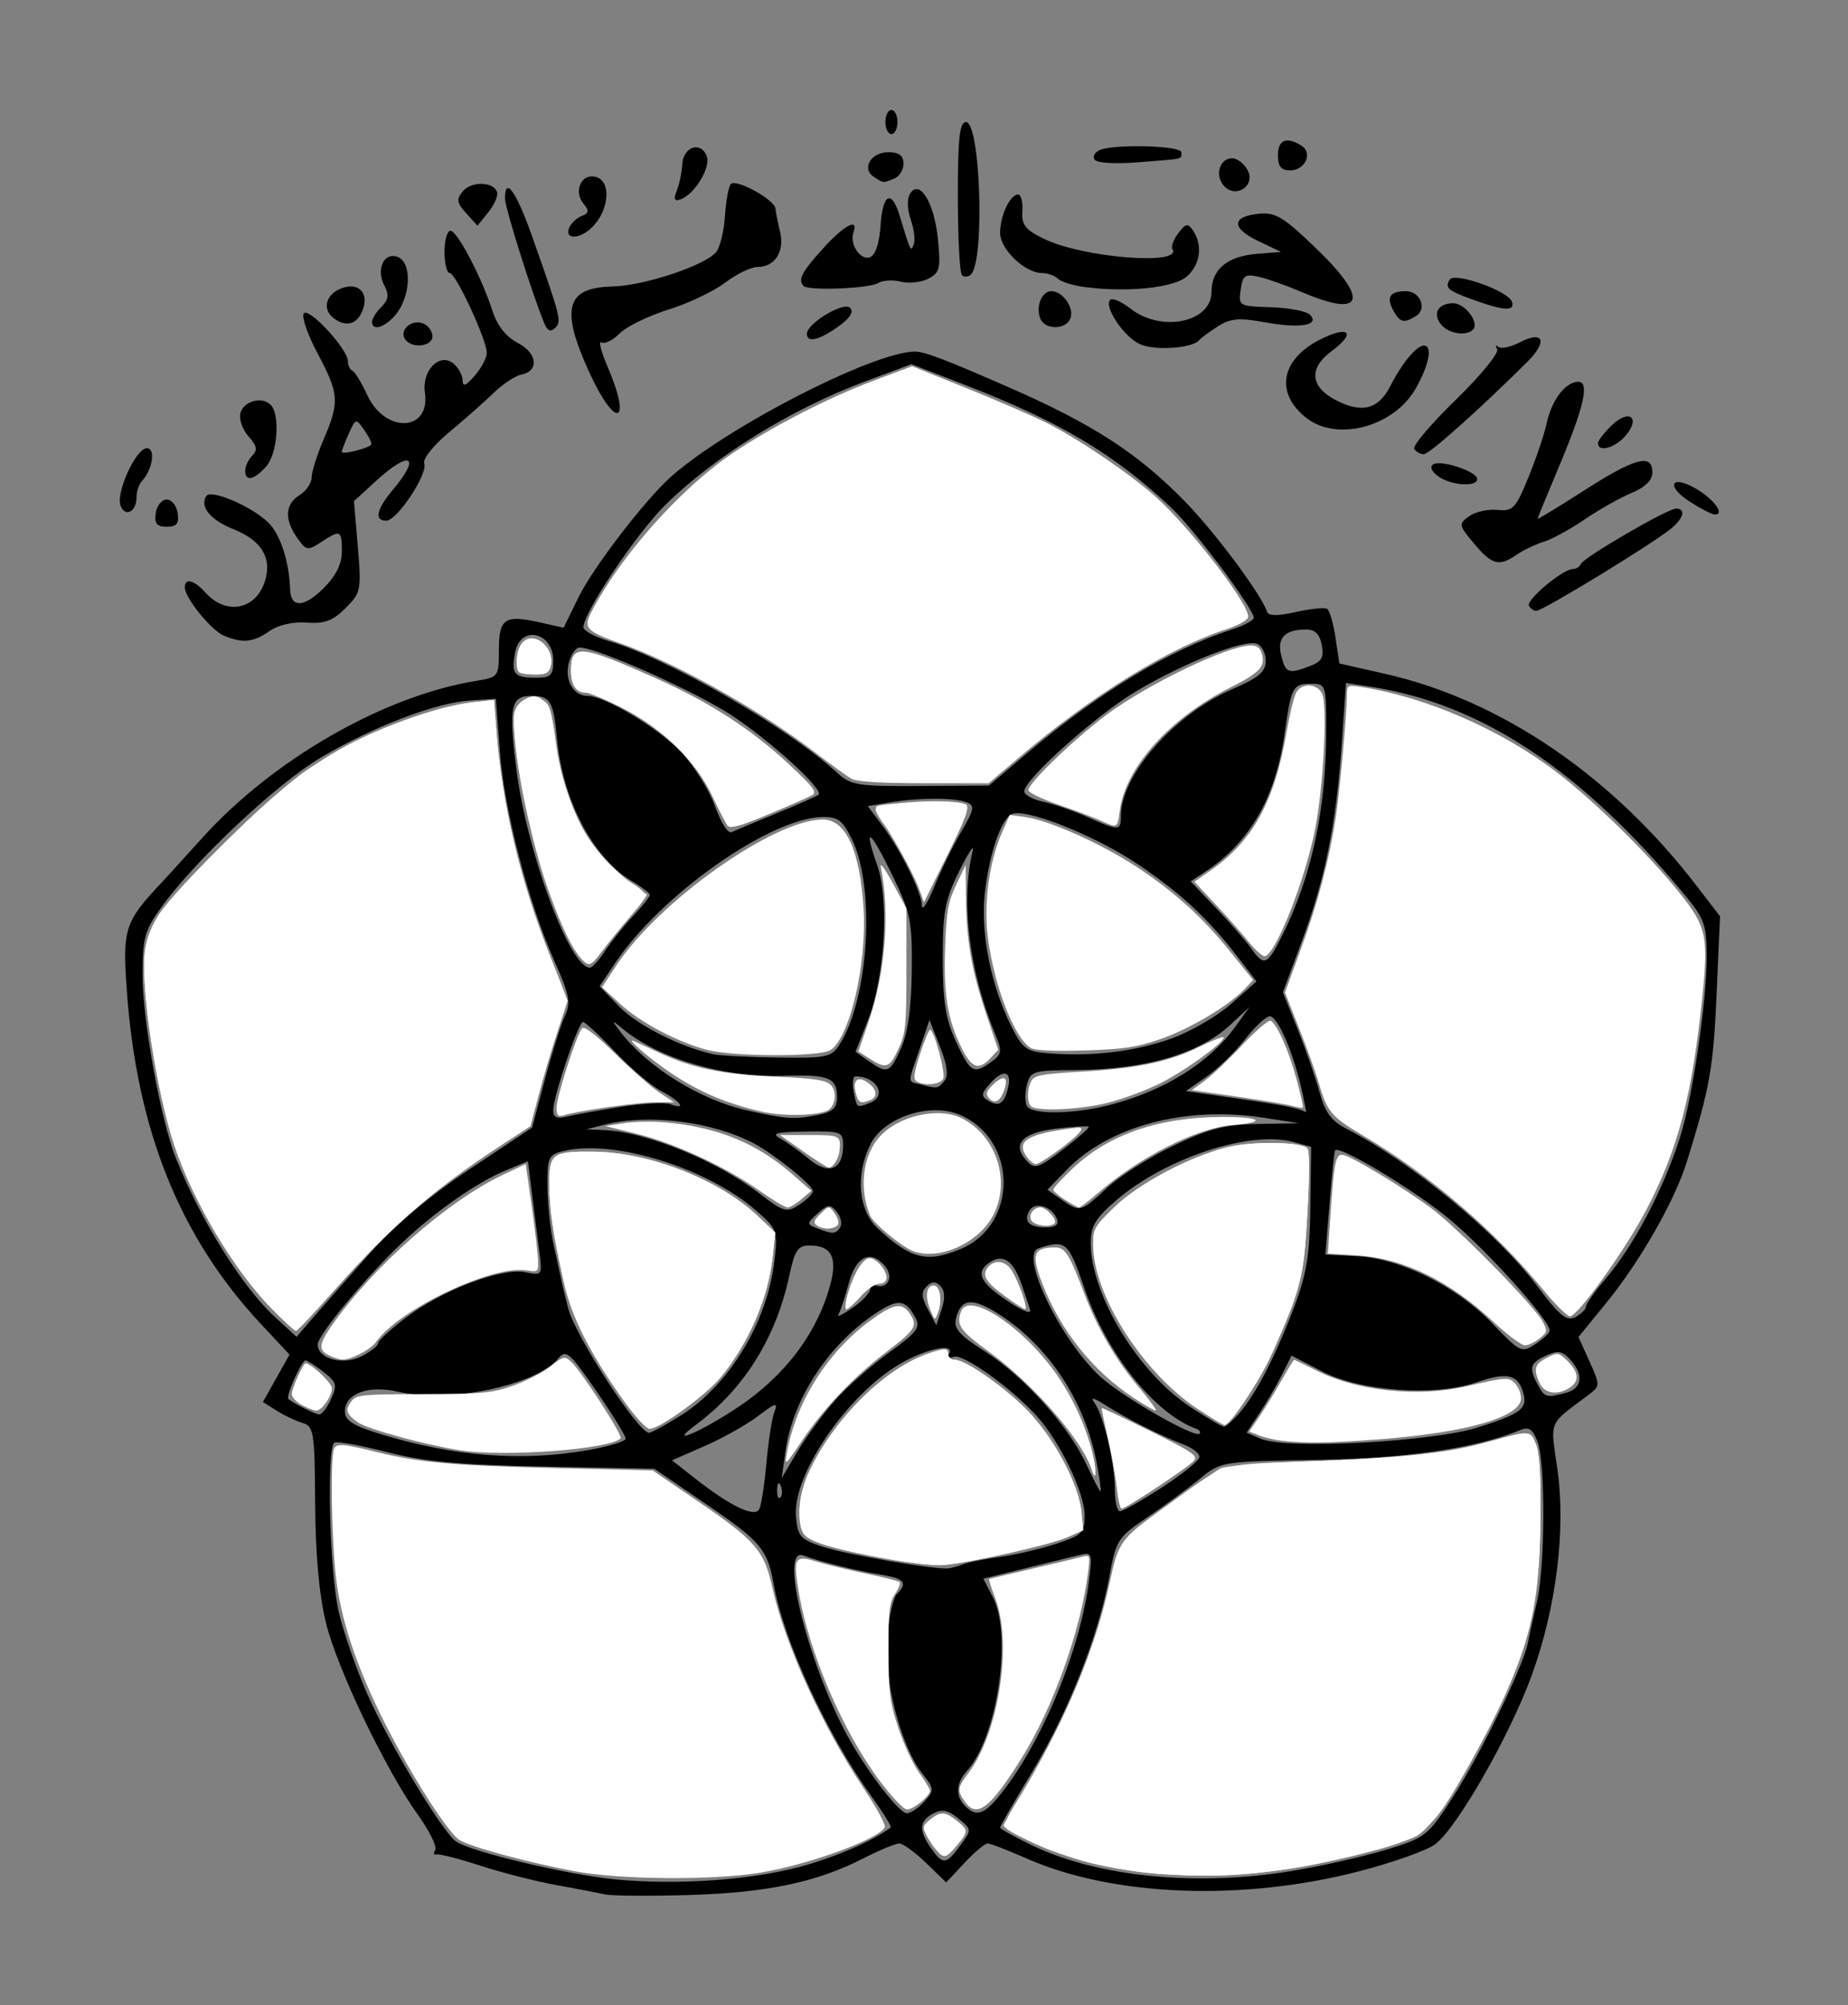 <?xml version="1.0" encoding="UTF-8" standalone="no"?>
<!-- Created with Inkscape (http://www.inkscape.org/) -->

<svg
   version="1.1"
   id="svg1"
   width="306"
   height="332"
   viewBox="0 0 306 332"
   sodipodi:docname="Logo_of_the_Islamic_Republican_Party.svg"
   inkscape:version="1.4 (86a8ad7, 2024-10-11)"
   xmlns:inkscape="http://www.inkscape.org/namespaces/inkscape"
   xmlns:sodipodi="http://sodipodi.sourceforge.net/DTD/sodipodi-0.dtd"
   xmlns="http://www.w3.org/2000/svg"
   xmlns:svg="http://www.w3.org/2000/svg">
  <rect x="0" y="0" width="306" height="332" fill="#808080" stroke="none"/>
  <defs
     id="defs1" />
  <sodipodi:namedview
     id="namedview1"
     pagecolor="#ffffff"
     bordercolor="#000000"
     borderopacity="0.25"
     inkscape:showpageshadow="2"
     inkscape:pageopacity="0.0"
     inkscape:pagecheckerboard="0"
     inkscape:deskcolor="#d1d1d1"
     inkscape:zoom="1.6656627"
     inkscape:cx="152.79204"
     inkscape:cy="166"
     inkscape:window-width="1366"
     inkscape:window-height="705"
     inkscape:window-x="-8"
     inkscape:window-y="-8"
     inkscape:window-maximized="1"
     inkscape:current-layer="g1" />
  <g
     inkscape:groupmode="layer"
     inkscape:label="Image"
     id="g1">
    <path
       style="fill:#000000"
       d="m 100.104,313.635 c -1.1,-0.257 -4.7,-0.953 -8,-1.546 -3.3,-0.594 -8.925,-2.028 -12.5,-3.188 -3.575,-1.16 -6.871,-2.004 -7.324,-1.877 -0.453,0.128 -0.552,-0.209 -0.219,-0.747 0.333,-0.539 -0.943,-3.137 -2.835,-5.775 -5.379,-7.497 -13.392,-24.221 -15.264,-31.858 -1.117,-4.555 -1.728,-11.32 -1.779,-19.7 -0.073,-11.862 -0.219,-12.804 -2.078,-13.354 -1.1,-0.326 -3.029,-1.242 -4.287,-2.036 l -2.287,-1.443 2.204,-3.921 2.204,-3.921 -4.642,-4.963 C 29.747,204.823 22.62,187.089 20.982,163.787 20.276,153.737 20.654,152.591 26.839,146.039 c 0.696,-0.737 3.646,-3.982 6.556,-7.211 11.794,-13.088 30.139,-23.622 45.46,-26.105 3.686,-0.597 3.75,-0.684 3.75,-5.094 0,-5.22 0.973,-5.889 6.692,-4.604 l 4.027,0.905 2.511,-5.119 c 2.391,-4.876 11.001,-16.086 15.271,-19.884 9.251,-8.229 33.606,-20.721 40.398,-20.721 1.588,0 5.006,1.302 15.602,5.944 13.865,6.074 21.294,10.886 29.048,18.818 5.007,5.121 12.672,15.398 13.63,18.273 0.252,0.756 1.685,0.781 4.787,0.084 2.435,-0.547 4.763,-0.787 5.173,-0.534 0.41,0.254 1.036,2.393 1.39,4.754 l 0.644,4.293 7.664,1.742 c 19.118,4.347 37.553,16.91 51.515,35.106 l 3.851,5.019 -0.57,13 c -0.532,12.124 -1.114,15.389 -4.945,27.704 -1.992,6.403 -7.714,16.419 -13.296,23.272 l -4.625,5.677 1.825,4.046 c 1.81,4.014 1.807,4.059 -0.347,5.673 -6.545,4.903 -6.151,3.951 -4.985,12.044 1.446,10.034 -0.158,23.038 -4.222,34.214 -3.648,10.034 -12.42,25.366 -16.035,28.028 -1.375,1.013 -7,3.008 -12.5,4.435 -19.425,5.039 -40.845,4.209 -55.199,-2.14 -3.053,-1.35 -5.921,-2.454 -6.375,-2.454 -0.454,0 -2.183,1.453 -3.842,3.229 l -3.017,3.229 -3.331,-3.229 c -1.832,-1.776 -3.831,-3.229 -4.441,-3.229 -0.611,0 -3.289,1.115 -5.952,2.477 -7.725,3.952 -15.92,5.674 -28.842,6.06 -6.6,0.197 -12.9,0.148 -14,-0.109 z m 32.161,-4.513 c 5.723,-1.501 12.06,-4.229 15.209,-6.549 0.203,-0.15 -1.193,-2.431 -3.103,-5.069 -7.35,-10.153 -14.597,-25.821 -16.229,-35.084 -1.033,-5.863 -2.135,-7.194 -10.922,-13.19 l -8.867,-6.051 -18.124,-0.358 c -14.101,-0.278 -19.896,-0.812 -26.104,-2.403 -4.389,-1.125 -8.326,-1.831 -8.75,-1.57 -1.336,0.826 -0.806,21.583 0.716,28.035 0.801,3.398 2.91,9.473 4.687,13.5 3.64,8.252 12.34,22.73 14.704,24.468 2.319,1.705 18.619,5.578 26.623,6.325 9.98,0.932 21.855,0.123 30.161,-2.055 z m 81.958,0.588 c 4.885,-0.823 11.853,-2.409 15.485,-3.524 6.375,-1.958 6.754,-2.261 10.927,-8.754 4.591,-7.144 11.622,-21.618 12.356,-25.436 0.242,-1.259 0.918,-4.315 1.502,-6.79 1.358,-5.755 1.422,-23.053 0.097,-26.537 -0.759,-1.997 -1.45,-2.486 -2.75,-1.949 -7.356,3.043 -18.784,4.731 -33.702,4.979 -15.954,0.265 -15.969,0.267 -19.5,3.155 -1.944,1.59 -5.838,4.449 -8.654,6.354 -4.887,3.306 -5.173,3.75 -6.281,9.763 -1.801,9.774 -6.776,22.397 -12.699,32.223 -2.97,4.926 -5.399,9.141 -5.399,9.366 0,0.225 2.362,1.546 5.25,2.936 11.008,5.296 27.454,6.894 43.369,4.213 z m -55.204,-4.193 c 1.904,-2.61 1.902,-2.636 -0.343,-4.454 -1.718,-1.391 -2.714,-1.584 -4.165,-0.808 -2.314,1.239 -2.409,2.789 -0.35,5.728 1.969,2.811 2.506,2.76 4.858,-0.466 z m -5.959,-7.263 c 1.693,-1.871 1.678,-2.063 -0.365,-4.66 -3.571,-4.539 -6.433,-15.686 -5.805,-22.609 0.3,-3.306 1.033,-6.498 1.629,-7.095 1.841,-1.841 1.229,-2.571 -2.666,-3.18 -3.799,-0.594 -10.302,-2.204 -12.854,-3.183 -3.862,-1.482 0.301,16.257 6.761,28.81 3.042,5.911 9.01,13.869 10.402,13.869 0.622,0 1.926,-0.878 2.897,-1.951 z m 13.833,-2.799 c 6.408,-8.799 12.074,-23.016 13.409,-33.647 0.601,-4.787 0.561,-4.883 -1.792,-4.299 -1.324,0.329 -5.392,1.33 -9.041,2.226 l -6.634,1.628 1.611,3.171 c 3.205,6.308 0.668,23.134 -4.318,28.643 -1.833,2.026 -1.955,4.199 -0.325,5.828 2.072,2.072 3.524,1.345 7.089,-3.55 z m -7.289,-36.516 c 0.825,-0.312 3.525,-0.843 6,-1.179 2.475,-0.336 6.638,-1.31 9.25,-2.164 4.335,-1.417 4.75,-1.828 4.75,-4.707 0,-3.738 -4.121,-12.276 -7.948,-16.465 -4.366,-4.78 -12.22,-10.368 -13.749,-9.782 -0.776,0.298 -1.134,0.097 -0.797,-0.448 1.192,-1.928 -3.716,-0.951 -8.087,1.611 -8.753,5.13 -17.797,18.37 -17.227,25.221 0.275,3.308 0.71,3.815 4.306,5.016 3.921,1.31 19.029,3.911 21,3.616 0.55,-0.083 1.675,-0.405 2.5,-0.718 z m -32.694,-16.747 c 0.316,-3.582 0.907,-7.379 1.313,-8.437 0.63,-1.642 0.234,-1.542 -2.69,0.68 -1.886,1.433 -5.866,3.67 -8.846,4.971 l -5.417,2.366 3.917,3.075 c 5.774,4.532 9.78,6.442 10.533,5.021 0.339,-0.64 0.874,-4.094 1.19,-7.676 z m 65.539,4.034 c 3.385,-2.188 6.155,-4.449 6.155,-5.025 0,-0.576 -1.119,-1.472 -2.486,-1.992 -3.845,-1.462 -9.703,-4.405 -13.014,-6.538 -1.971,-1.27 -2.621,-1.424 -1.894,-0.45 1.499,2.01 3.394,10.065 3.394,14.426 0,1.956 0.38,3.557 0.845,3.557 0.465,0 3.615,-1.79 7,-3.978 z m -63.162,-0.209 c -0.319,-0.798 -0.556,-0.561 -0.604,0.604 -0.043,1.054 0.193,1.645 0.525,1.312 0.332,-0.332 0.368,-1.195 0.079,-1.917 z m 52.309,-3.813 c -1.914,-10.214 -8.034,-19.475 -16.329,-24.712 -4.274,-2.698 -6.108,-2.516 -6.946,0.69 -0.459,1.755 0.407,2.766 4.746,5.542 6.486,4.149 13.881,12.369 16.802,18.678 1.196,2.583 2.264,4.608 2.373,4.499 0.109,-0.109 -0.182,-2.222 -0.645,-4.697 z m -43.273,-10.423 c 2,-2.242 6.029,-5.797 8.954,-7.901 4.511,-3.246 5.166,-4.109 4.317,-5.694 -1.712,-3.198 -2.974,-3.263 -7.151,-0.368 -7.587,5.258 -13.192,14.009 -14.379,22.451 l -0.624,4.437 2.623,-4.424 c 1.443,-2.433 4.26,-6.258 6.26,-8.5 z m -41.05,8.321 c 3.483,-0.606 6.332,-1.47 6.332,-1.92 0,-0.45 -2.195,-4.003 -4.877,-7.897 -4.375,-6.351 -5.019,-6.909 -6.25,-5.417 -3.721,4.508 -18.096,7.513 -26.551,5.552 -4.937,-1.145 -8.821,0.297 -8.821,3.274 0,1.488 1.373,2.348 6,3.761 12.072,3.684 23.246,4.55 34.168,2.648 z m 147.54,-3.804 c 7.274,-2.329 8.236,-3.119 7.319,-6.01 -0.88,-2.772 -2.749,-3.118 -7.659,-1.42 -6.853,2.37 -19.172,1.503 -25.531,-1.798 l -5.076,-2.635 -1.577,3.135 c -0.867,1.724 -2.544,4.596 -3.726,6.381 l -2.149,3.247 2.346,1.004 c 4.227,1.809 28.453,0.529 36.054,-1.904 z m -123.708,-2.6 c 8.419,-5.333 14.058,-12.547 16.36,-20.927 1.253,-4.563 0.216,-6.566 -3.399,-6.566 -1.938,0 -2.458,0.762 -3.345,4.898 -2.249,10.485 -7.534,18.909 -15.615,24.887 -4.297,3.179 -0.115,1.581 6,-2.293 z m 77,2.866 c -6.973,-2.56 -14.819,-12.396 -18.524,-23.222 -2.658,-7.769 -3.111,-8.164 -7.636,-6.656 -3.351,1.117 4.406,16.538 11.012,21.895 4.381,3.552 14.894,9.46 15.648,8.793 0.275,-0.243 0.05,-0.608 -0.5,-0.81 z m -85.237,-2.311 c 7.926,-5.027 14.169,-15.369 15.352,-25.431 0.591,-5.032 0.491,-5.317 -2.95,-8.338 -8.146,-7.152 -23.781,-11.973 -32.079,-9.89 -2.377,0.597 -2.583,1.072 -2.542,5.88 0.024,2.877 0.497,7.256 1.05,9.731 0.554,2.475 1.144,5.175 1.312,6 0.168,0.825 0.664,2.85 1.103,4.5 1.218,4.583 11.582,20.5 13.347,20.5 0.414,0 2.848,-1.328 5.408,-2.952 z m 92.347,-0.298 c 2.727,-3.134 5.942,-9.338 9.015,-17.397 2.125,-5.573 2.638,-8.705 2.744,-16.768 l 0.131,-9.915 -3,-0.816 c -7.143,-1.944 -21.141,2.673 -29.25,9.647 -3.443,2.961 -4.25,4.298 -4.25,7.039 0,8.59 7.852,21.519 16.524,27.21 2.724,1.788 5.217,3.25 5.54,3.25 0.323,0 1.468,-1.012 2.545,-2.25 z M 54.828,231.613 c 1.048,-2.3 0.904,-2.806 -1.271,-4.478 -1.349,-1.037 -2.68,-1.895 -2.959,-1.907 -0.645,-0.028 -3.334,5.993 -2.853,6.388 0.969,0.796 4.45,2.533 5.131,2.56 0.424,0.017 1.303,-1.136 1.953,-2.562 z m 204.526,-1.038 c 2.635,-0.706 2.907,-2.986 0.654,-5.476 -1.298,-1.435 -2.044,-1.559 -4,-0.668 -2.668,1.215 -2.889,1.999 -1.369,4.84 1.132,2.116 1.405,2.191 4.715,1.304 z m -196.75,-8.19 c 0,-0.423 2.138,-2.377 4.75,-4.343 5.981,-4.501 15.733,-8.19 19.605,-7.415 2.863,0.573 2.87,0.563 2.31,-3.673 -0.308,-2.336 -0.85,-6.599 -1.204,-9.473 l -0.643,-5.226 -3.66,1.51 c -4.728,1.951 -11.522,6.678 -17.023,11.844 -5.984,5.619 -14.137,15.422 -14.137,16.997 0,2.362 4.212,3.494 7.25,1.948 1.512,-0.769 2.75,-1.745 2.75,-2.168 z m 194,-2.094 c 0,-1.71 -10.191,-13.069 -16.415,-18.297 -5.731,-4.814 -18.365,-12.436 -19.129,-11.541 -0.118,0.139 -0.525,4.077 -0.904,8.752 l -0.689,8.5 5.318,0.28 c 7.202,0.379 16.461,5.005 22.382,11.184 4.542,4.739 4.784,4.854 7.07,3.357 1.302,-0.853 2.367,-1.859 2.367,-2.235 z M 61.209,207.526 c 4.157,-4.666 9.985,-9.571 16.646,-14.01 l 10.249,-6.83 2.126,-7.99 c 1.169,-4.395 2.658,-9.127 3.309,-10.517 1.013,-2.163 0.767,-3.457 -1.707,-9 -4.36,-9.767 -8.313,-24.912 -9.06,-34.717 l -0.667,-8.757 -4.286,0.272 c -5.674,0.36 -16.066,4.337 -24.714,9.458 -7.218,4.274 -20.711,16.923 -26.316,24.67 -2.85,3.939 -3.184,5.128 -3.184,11.343 0,7.513 3.022,24.074 5.539,30.357 4.122,10.288 10.974,21.269 16.355,26.211 l 3.605,3.311 2.854,-3.311 c 1.57,-1.821 5.733,-6.542 9.251,-10.491 z m 94.508,5.392 c -0.817,-0.817 -1.426,-0.799 -2.292,0.067 -0.906,0.906 -0.856,1.785 0.219,3.793 l 1.399,2.613 0.894,-2.681 c 0.59,-1.771 0.516,-3.058 -0.219,-3.793 z m 106.888,3.413 c 0,-0.442 1.44,-2.49 3.201,-4.551 4.735,-5.543 9.644,-14.868 12.411,-23.575 1.998,-6.288 4.375,-22.325 4.382,-29.57 0.005,-5.523 -0.325,-6.469 -3.663,-10.5 -17.102,-20.649 -33.634,-31.605 -51.947,-34.427 l -4.117,-0.634 -0.716,10.315 c -0.91,13.117 -2.754,22.165 -6.643,32.605 l -3.088,8.29 2.485,6.21 c 1.367,3.416 2.999,8.12 3.627,10.453 0.858,3.19 1.939,4.653 4.355,5.895 10.88,5.591 24.974,17.217 31.713,26.16 3.676,4.879 4.82,5.803 6.25,5.052 0.963,-0.506 1.75,-1.282 1.75,-1.724 z M 144.064,213.141 c -0.31,-0.502 0.089,-0.662 0.887,-0.355 1.998,0.767 3.092,-1.346 1.617,-3.123 -2.368,-2.853 -4.816,-1.718 -6.026,2.794 -0.627,2.337 -1.401,4.676 -1.719,5.197 -0.319,0.521 0.857,-0.076 2.613,-1.326 1.756,-1.25 2.939,-2.684 2.629,-3.185 z m 26.525,3.815 c -0.008,-0.138 -0.64,-2.05 -1.404,-4.25 -1.386,-3.993 -3.041,-5.172 -5.251,-3.739 -2.274,1.474 -1.79,3.084 1.67,5.562 3.112,2.228 5.029,3.162 4.985,2.427 z m -11.531,-10.166 c 9.586,-4.005 9.461,-18.214 -0.196,-22.249 -4.931,-2.06 -12.508,0.455 -14.719,4.886 -2.529,5.07 -2.018,10.961 1.21,13.958 5.466,5.074 8.126,5.735 13.704,3.404 z m -19.927,-3.627 c 0.355,-0.574 0.092,-1.71 -0.584,-2.525 -1.079,-1.3 -1.465,-1.268 -3.151,0.258 -1.838,1.664 -1.843,1.77 -0.107,2.455 2.579,1.017 3.114,0.991 3.842,-0.188 z m 35.864,-1.379 c -0.769,-2.003 -3.583,-2.885 -4.495,-1.409 -1.103,1.785 -0.131,2.832 2.632,2.832 1.673,0 2.243,-0.435 1.864,-1.423 z m -40.391,-4.608 c 0,-0.936 -6.461,-6.134 -9.804,-7.888 -6.915,-3.628 -17.404,-4.936 -24.696,-3.081 l -3,0.763 3,0.129 c 6.871,0.296 18.556,5.054 25.495,10.382 4.181,3.21 4.652,3.348 6.75,1.973 1.24,-0.813 2.255,-1.838 2.255,-2.279 z m 48.694,-0.507 c 2.093,-1.946 7.055,-5.096 11.027,-7 5.88,-2.819 8.481,-3.484 14,-3.583 l 6.778,-0.122 -6,-0.927 c -12.778,-1.974 -25.451,1.398 -32.471,8.641 l -3.197,3.299 2.307,1.616 c 3.089,2.164 3.187,2.139 7.556,-1.923 z m -43.694,-7.061 c 0,-2.228 -0.332,-2.35 -6.179,-2.268 -4.905,0.069 -5.781,0.304 -4.25,1.137 1.061,0.577 3.217,2.116 4.791,3.42 3.282,2.718 5.638,1.761 5.638,-2.289 z m 36.791,0.406 c 2.285,-1.756 4.028,-3.32 3.873,-3.476 -0.155,-0.155 -2.593,-0.008 -5.417,0.326 -5.36,0.635 -7.236,2.447 -5.142,4.97 1.581,1.905 1.982,1.795 6.686,-1.82 z m -73.635,-6.759 c 3.661,-0.581 7.374,-0.781 8.25,-0.445 2.769,1.063 1.723,-0.484 -1.43,-2.115 -1.663,-0.86 -5.131,-3.796 -7.707,-6.526 -2.576,-2.729 -4.977,-4.962 -5.336,-4.962 -0.773,0 -4.934,12.336 -4.934,14.629 0,1.145 0.628,1.432 2.25,1.031 1.238,-0.306 5.246,-1.032 8.907,-1.613 z m 32.718,1.328 c 2.421,-0.484 3.125,-1.147 3.125,-2.941 0,-3.239 -1.361,-3.775 -8.97,-3.528 -9.809,0.318 -20.495,-2.815 -26.513,-7.773 -1.899,-1.565 -1.92,-1.55 -0.5,0.342 4.403,5.865 13.235,11.39 20.983,13.125 6.676,1.495 7.879,1.574 11.875,0.775 z m 48.625,-1.731 c 8.85,-2.358 16.204,-6.981 20.421,-12.837 l 2.381,-3.307 -3.138,2.924 c -5.236,4.879 -14.112,7.461 -25.896,7.532 -6.818,0.041 -7.266,0.183 -7.844,2.487 -0.337,1.344 -0.319,2.919 0.04,3.5 0.9,1.456 8.017,1.304 14.035,-0.299 z m 31.393,-2.626 c -1.363,-6.067 -3.976,-12.023 -5.251,-11.971 -0.628,0.025 -2.491,1.771 -4.141,3.878 -1.65,2.108 -4.518,4.883 -6.374,6.168 l -3.374,2.336 8.848,1.277 c 7.423,1.072 9.846,1.558 11.044,2.216 0.079,0.043 -0.259,-1.713 -0.751,-3.904 z m -71.474,2.376 c 2.943,-1.129 1.189,-4.393 -2.361,-4.393 -0.429,0 -0.564,1.125 -0.302,2.5 0.532,2.782 0.466,2.736 2.663,1.893 z m 22.867,-2.376 c 0.747,-2.858 -0.694,-3.327 -2.862,-0.932 -1.543,1.705 -1.613,2.18 -0.431,2.91 1.773,1.096 2.623,0.585 3.293,-1.978 z m -10.514,-1.267 c 0.706,-0.868 0.484,-2.602 -0.726,-5.67 l -1.742,-4.42 -1.652,4.848 c -1.998,5.863 -2.008,5.252 0.098,5.802 2.874,0.751 2.965,0.738 4.022,-0.561 z m -7.143,-5.5 c 1.109,-2.512 1.685,-6.72 1.745,-12.75 0.082,-8.249 -0.188,-9.569 -3.231,-15.828 -3.714,-7.639 -4.859,-8.389 -2.492,-1.633 2.031,5.798 1.256,18.584 -1.56,25.729 l -2.034,5.159 2.194,1.536 c 3.098,2.17 3.518,1.997 5.378,-2.214 z m 14.93,2.331 c 1.772,-1.296 1.821,-1.709 0.561,-4.75 -4.265,-10.293 -5.673,-21.92 -3.659,-30.204 0.284,-1.17 -0.715,0.348 -2.222,3.373 -2.377,4.773 -2.738,6.69 -2.734,14.5 0.004,7.138 0.458,9.983 2.194,13.75 2.375,5.155 2.932,5.471 5.86,3.331 z m -25.16,-2.831 c 4.868,-7.581 5.988,-26 2.068,-34 -1.542,-3.148 -2.33,-3.741 -4.902,-3.692 -8.699,0.164 -26.773,12.914 -34.346,24.231 l -2.536,3.789 3.296,3.401 c 2.953,3.046 10.07,6.645 15.521,7.848 1.1,0.243 5.927,0.494 10.727,0.557 8.021,0.107 8.844,-0.066 10.172,-2.134 z m 54.889,-0.995 c 3.183,-1.128 7.672,-3.722 9.974,-5.765 l 4.186,-3.714 -2.591,-3.388 c -5.245,-6.858 -9.531,-10.898 -16.823,-15.86 -7.247,-4.931 -19.198,-9.661 -21.234,-8.403 -1.736,1.073 -3.627,6.736 -4.333,12.976 -0.754,6.666 1.035,15.541 4.504,22.341 1.81,3.548 2.439,3.974 6.271,4.251 7.241,0.524 14.012,-0.3 20.047,-2.438 z m -93.718,-14.505 c 0.99,-1.512 3.065,-4.1 4.61,-5.75 1.546,-1.65 2.812,-3.24 2.815,-3.534 0.003,-0.294 -1.308,-1.31 -2.913,-2.258 -6.458,-3.815 -11.504,-13.369 -12.452,-23.577 -0.581,-6.251 -1.101,-7.13 -4.22,-7.13 -3.461,0 -3.825,1.796 -2.486,12.297 1.738,13.633 8.823,32.703 12.149,32.703 0.383,0 1.507,-1.238 2.497,-2.75 z m 112.103,-2.5 c 4.912,-9.794 7.323,-20.984 7.325,-34 0.001,-7.55 -0.061,-7.75 -2.44,-7.75 -3.111,0 -3.346,0.437 -4.458,8.289 -1.498,10.581 -5.747,17.974 -13.112,22.817 l -2.443,1.607 4.264,4.474 c 2.345,2.461 4.948,5.45 5.784,6.643 2.101,3 2.642,2.778 5.079,-2.081 z m -53.112,-17.265 c 2.181,-3.722 2.291,-4.328 0.883,-4.868 -2.04,-0.783 -7.859,-0.775 -12.651,0.018 l -3.706,0.613 2.342,3.126 c 3.096,4.133 6.557,11.099 6.625,13.336 0.03,0.984 0.946,-0.407 2.035,-3.092 1.089,-2.685 3.102,-6.795 4.472,-9.133 z m -30.561,-3.049 c 3.575,-1.472 6.696,-2.856 6.935,-3.075 0.888,-0.814 -7.652,-8.651 -14.151,-12.989 -6.013,-4.013 -22.464,-11.373 -25.419,-11.373 -0.632,0 -1.442,1.168 -1.8,2.596 -0.704,2.804 0.783,5.404 3.09,5.404 2.873,0 11.683,5.271 15.479,9.262 2.155,2.265 4.689,6.29 5.632,8.943 0.942,2.653 2.168,4.618 2.723,4.366 0.555,-0.252 3.935,-1.663 7.51,-3.135 z m 57,0.423 c 0,-6.775 8.839,-16.811 18.484,-20.986 4.333,-1.876 5.486,-2.852 5.499,-4.655 0.009,-1.255 -0.637,-2.532 -1.437,-2.839 -2.062,-0.791 -11.857,3.036 -19.848,7.755 -6.678,3.943 -18.699,14.668 -18.699,16.682 0,0.564 1.434,1.34 3.188,1.725 1.753,0.385 5.016,1.514 7.25,2.509 5.283,2.352 5.562,2.343 5.562,-0.19 z M 169.994,124.763 c 11.811,-10.019 23.651,-17.186 33.86,-20.496 2.062,-0.669 3.75,-1.56 3.75,-1.981 0,-1.494 -9.846,-14.635 -13.643,-18.209 C 184.445,75.121 175.431,69.765 159.551,63.632 l -8.642,-3.338 -7.624,2.844 c -12.261,4.574 -24.92,12.392 -33.087,20.436 -4.791,4.718 -13.593,17.851 -13.593,20.281 0,0.568 1.913,1.597 4.25,2.285 9.817,2.892 29.627,14.322 37.737,21.774 2.296,2.11 3.355,2.28 13.824,2.214 l 11.337,-0.071 z M 91.604,109.313 c 0,-4.682 -5.432,-5.859 -6.291,-1.363 -0.689,3.603 -0.175,4.256 3.35,4.256 2.577,0 2.941,-0.358 2.941,-2.893 z m 125.31,0.965 c 1.937,-0.737 2.339,-1.458 1.949,-3.5 -0.346,-1.813 -1.122,-2.568 -2.625,-2.557 -3.523,0.025 -4.818,1.399 -4.083,4.33 0.734,2.925 1.183,3.087 4.76,1.727 z M 37.104,105.256 c -2.126,-0.875 -6.5,-6.265 -6.5,-8.009 0,-1.614 1.517,-1.232 3.41,0.86 3.605,3.983 8.706,2.76 10,-2.397 0.904,-3.602 -0.896,-6.313 -5.383,-8.109 -3.802,-1.521 -5.578,-3.693 -4.477,-5.475 0.729,-1.18 7.298,1.59 10.171,4.289 2.064,1.939 3.555,6.436 3.715,11.205 0.103,3.078 2.329,2.976 5.559,-0.254 2.038,-2.038 3.005,-3.995 3.005,-6.082 0,-3.535 -0.221,-3.633 -3.441,-1.524 -2.22,1.455 -2.472,1.409 -3.965,-0.723 -2.149,-3.069 -2.006,-5.556 0.406,-7.063 1.1,-0.687 2,-2.003 2,-2.926 0,-0.922 0.9,-3.776 2,-6.342 2.638,-6.154 2.542,-7.522 -0.987,-14.135 -1.643,-3.079 -2.69,-6.078 -2.328,-6.664 0.742,-1.201 7.315,5.881 7.315,7.883 0,0.688 0.338,1.4 0.75,1.583 0.412,0.183 1.525,2.009 2.471,4.057 2.955,6.393 10.488,6.062 9.537,-0.418 -0.54,-3.68 2.437,-6.718 4.723,-4.821 0.835,0.693 1.519,1.949 1.519,2.791 0,1.116 0.542,0.905 2,-0.775 1.1,-1.268 2,-2.968 2,-3.778 0,-2.17 -5.13,-13.222 -6.137,-13.222 -0.475,0 -0.863,-1.575 -0.863,-3.5 0,-1.925 0.442,-3.5 0.983,-3.5 1.124,0 5.154,7.677 6.964,13.267 0.799,2.468 2.247,4.299 4.199,5.308 3.254,1.683 3.563,4.665 0.543,5.246 -0.984,0.189 -3.026,1.545 -4.538,3.011 -1.512,1.467 -4.833,4.399 -7.38,6.516 -2.596,2.158 -4.41,4.426 -4.127,5.161 0.654,1.704 -4.495,9.489 -6.275,9.489 -2.061,0 -1.652,-1.873 1.133,-5.182 4.686,-5.569 2.778,-6.547 -2.802,-1.435 l -3.693,3.382 0.636,7.524 c 0.61,7.216 0.527,7.634 -2.032,10.192 -2.1,2.1 -3.47,2.61 -6.437,2.396 -2.314,-0.167 -4.706,0.383 -6.194,1.426 -2.634,1.845 -4.388,2.02 -7.479,0.747 z M 61.456,73.647 c 0.194,-0.171 -0.297,-1.238 -1.091,-2.372 -1.435,-2.048 -1.45,-2.045 -2.602,0.482 -0.637,1.399 -1.159,2.777 -1.159,3.063 0,0.489 4.09,-0.5 4.852,-1.174 z M 253.173,100.317 c -0.578,-0.935 5.59,-6.111 7.281,-6.111 0.541,0 1.133,-0.375 1.317,-0.832 0.43,-1.074 14.342,-9.168 15.758,-9.168 1.614,0 1.296,1.501 -0.674,3.186 -2.769,2.368 -21.082,13.574 -22.441,13.733 -0.38,0.044 -0.938,-0.319 -1.24,-0.808 z m -9.077,-10.304 c -2.561,-3.044 -2.601,-3.255 -0.853,-4.532 1.008,-0.737 3.111,-1.213 4.674,-1.058 2.597,0.258 3.041,-0.206 5.173,-5.412 1.283,-3.132 2.648,-7.182 3.035,-9 0.803,-3.774 3.125,-6.805 5.215,-6.805 1.932,0 0.949,4.221 -3.364,14.448 -1.854,4.395 -3.37,8.102 -3.37,8.238 0,0.135 3.487,-1.988 7.75,-4.72 8.404,-5.385 11.25,-6.138 11.25,-2.979 0,1.324 -1.164,2.473 -3.489,3.444 -1.919,0.802 -5.406,2.771 -7.75,4.376 -2.344,1.605 -5.386,3.266 -6.761,3.69 -1.375,0.424 -3.388,1.386 -4.473,2.137 -2.905,2.011 -4.059,1.711 -7.036,-1.827 z M 25.784,84.956 c 0.176,-1.238 0.995,-2.25 1.82,-2.25 0.825,0 1.644,1.012 1.82,2.25 0.246,1.732 -0.173,2.25 -1.82,2.25 -1.646,0 -2.065,-0.518 -1.82,-2.25 z m -5.815,-1.24 c -0.822,-2.142 2.551,-9.51 4.354,-9.51 1.487,0 0.946,3.547 -0.832,5.45 -0.488,0.522 -0.888,1.733 -0.888,2.691 0,2.385 -1.872,3.357 -2.635,1.369 z M 279.855,83.092 c -4.115,-2.635 -3.196,-4.621 1.004,-2.169 2.96,1.729 4.816,4.301 3.078,4.266 -0.458,-0.009 -2.295,-0.953 -4.082,-2.097 z m -41.712,-4.233 c -1.125,-0.823 -1.439,-1.597 -0.806,-1.988 1.29,-0.797 7.266,1.204 7.266,2.433 0,1.376 -4.382,1.075 -6.46,-0.445 z M 40.604,77.906 c 0,-0.715 0.529,-1.829 1.176,-2.476 0.902,-0.902 0.765,-1.631 -0.588,-3.126 -0.97,-1.072 -1.607,-2.765 -1.415,-3.762 0.397,-2.064 3.542,-3.02 5.032,-1.53 1.629,1.629 1.145,8.148 -0.761,10.255 -2.029,2.242 -3.445,2.505 -3.445,0.639 z M 234.171,74.315 c -0.303,-0.49 2.805,-4.158 6.908,-8.15 4.102,-3.992 7.176,-7.753 6.832,-8.358 -0.345,-0.605 -0.273,-0.781 0.16,-0.39 0.433,0.391 2.055,0.055 3.604,-0.746 3.935,-2.035 4.636,-0.153 1.213,3.254 -7.853,7.815 -16.226,15.282 -17.138,15.282 -0.565,0 -1.275,-0.401 -1.579,-0.892 z m 30.433,-0.934 c 0,-0.454 1.078,-1.838 2.394,-3.075 2.911,-2.735 4.726,-0.995 2.048,1.964 -1.774,1.96 -4.443,2.628 -4.443,1.111 z m -48.306,-4.2 c -5.194,-4.085 -4.245,-9.632 2.211,-12.926 4.843,-2.47 6.176,-1.224 1.996,1.867 -3.904,2.887 -3.566,6.003 0.893,8.23 4.249,2.122 6.898,1.369 8.867,-2.522 1.86,-3.676 4.305,-6.623 5.494,-6.623 1.487,0 0.909,3.115 -1.314,7.069 -3.585,6.378 -13.029,8.931 -18.147,4.905 z M 97.593,61.681 c -4.832,-10.55 -3.905,-14.067 3.753,-14.242 5.274,-0.12 15.374,-3.463 17.234,-5.704 0.637,-0.767 1.297,-3.469 1.466,-6.004 0.169,-2.535 0.607,-4.908 0.973,-5.273 0.9,-0.9 7.22,2.583 7.379,4.065 0.07,0.65 0.423,2.422 0.784,3.938 0.766,3.207 -0.898,5.744 -3.767,5.744 -1.069,0 -3.475,1.168 -5.347,2.595 -1.871,1.427 -6.098,3.434 -9.393,4.46 -3.295,1.025 -6.925,2.799 -8.067,3.941 -1.142,1.142 -2.504,1.813 -3.026,1.49 -0.522,-0.323 -0.056,1.498 1.036,4.046 4.106,9.579 1.327,10.445 -3.025,0.942 z m 91.042,-4.755 c -2.689,-1.36 -5.885,-6.198 -4.806,-7.277 0.369,-0.369 1.88,0.281 3.358,1.443 5.092,4.005 13.418,2.289 13.418,-2.766 0,-3.717 2.599,-5.899 7.5,-6.296 l 4,-0.324 -3.808,-1.825 c -4.452,-2.133 -4.376,-4.044 0.177,-4.492 2.784,-0.274 4.1,0.543 9.824,6.101 8.542,8.294 7.346,11.199 -2.815,6.836 -2.407,-1.034 -5.564,-2.155 -7.015,-2.491 -2.302,-0.534 -2.688,-0.263 -3.032,2.129 -0.386,2.682 -0.279,2.744 5.003,2.906 2.969,0.091 5.871,0.639 6.45,1.217 1.756,1.756 -1.574,2.337 -7.364,1.284 -4.349,-0.79 -5.759,-0.672 -7.859,0.662 -1.408,0.894 -2.784,1.908 -3.059,2.254 -1.123,1.413 -7.615,1.827 -9.97,0.637 z M 67.05,56.119 c -0.945,-1.529 1.106,-3.299 2.987,-2.577 0.862,0.331 1.567,1.291 1.567,2.133 0,1.748 -3.535,2.093 -4.554,0.444 z m 66.554,-0.845 c 0,-1.72 6.081,-5.387 7.154,-4.314 0.667,0.667 0.006,1.708 -1.981,3.123 -3.171,2.258 -5.173,2.719 -5.173,1.191 z M 90.123,53.523 C 88.115,48.637 83.651,34.5 83.629,32.956 c -0.056,-3.886 1.829,-1.325 4.418,6 4.871,13.783 4.982,14.225 3.865,15.342 -0.723,0.723 -1.271,0.486 -1.789,-0.775 z m 148.518,0.227 c -1.505,-1.813 -0.534,-3.544 1.987,-3.544 1.964,0 4.397,3.246 3.274,4.369 -1.124,1.124 -4.021,0.67 -5.262,-0.825 z M 55.295,52.722 c -2.088,-1.527 -1.301,-4.187 1.502,-5.077 2.574,-0.817 4.185,0.794 3.368,3.368 -0.832,2.62 -2.719,3.282 -4.871,1.709 z m 6.309,0.556 c 0,-0.511 0.697,-1.625 1.548,-2.476 1.173,-1.173 1.295,-2.02 0.504,-3.499 -1.33,-2.484 -0.289,-5.288 1.813,-4.884 2.962,0.57 2.682,7.098 -0.437,10.218 -1.748,1.748 -3.427,2.062 -3.427,0.641 z M 172.242,52.706 c -0.766,-1.995 0.262,-4.5 1.846,-4.5 1.885,0 3.824,2.754 3.159,4.487 -0.749,1.953 -4.257,1.962 -5.005,0.013 z m 58.432,-1.369 c -1.159,-2.165 -0.502,-3.131 2.128,-3.131 2.35,0 3.558,2.908 1.698,4.086 -2.043,1.294 -2.712,1.127 -3.825,-0.954 z m 13.605,-1.583 c -4.52,-1.612 -5.087,-2.074 -4.237,-3.45 0.804,-1.301 9.712,1.854 10.311,3.652 0.528,1.583 -1.232,1.525 -6.075,-0.202 z M 133.09,47.359 c -1.015,-1.015 -0.377,-2.268 3.13,-6.15 3.538,-3.917 5.995,-5.242 5.102,-2.753 -0.7,1.951 1.154,4.736 2.746,4.125 0.893,-0.343 1.547,-2.309 1.735,-5.213 0.343,-5.312 1.82,-6.088 3.164,-1.663 1.843,6.073 1.843,6.073 2.344,4.729 0.261,-0.699 0.029,-2.547 -0.514,-4.106 -0.567,-1.625 -0.621,-3.43 -0.127,-4.229 1.562,-2.526 4.001,1.352 4.619,7.344 0.51,4.943 0.341,5.678 -1.535,6.683 -1.16,0.621 -3.217,0.85 -4.572,0.51 -1.355,-0.34 -3.052,-0.238 -3.771,0.226 -1.397,0.902 -11.507,1.31 -12.32,0.497 z m 46.514,0.166 c -1.925,-0.254 -3.928,-0.88 -4.45,-1.391 -0.522,-0.511 -1.699,-0.929 -2.615,-0.929 -2.818,0 -6.935,-3.94 -6.935,-6.638 0,-2.855 1.639,-6.362 2.973,-6.362 0.497,0 0.818,1.238 0.715,2.75 -0.155,2.263 0.472,3.073 3.541,4.572 6.441,3.148 23.005,4.484 21.296,1.718 -0.254,-0.41 0.191,-1.6 0.988,-2.643 1.257,-1.646 1.582,-1.698 2.453,-0.397 1.611,2.407 1.193,5.547 -1.003,7.534 -2.111,1.91 -9.847,2.724 -16.963,1.785 z m -20.317,-1.969 c -0.376,-0.376 -0.683,-6.233 -0.683,-13.017 0,-9.688 0.29,-12.333 1.35,-12.333 2.389,0 3.141,22.908 0.829,25.221 -0.447,0.447 -1.12,0.505 -1.496,0.129 z M 94.213,37.783 c 0.3,-0.782 1.237,-1.688 2.081,-2.012 1.233,-0.473 1.294,-0.88 0.311,-2.065 -1.48,-1.783 -0.629,-4.501 1.409,-4.501 3.196,0 3.206,5.241 0.017,8.43 -1.969,1.969 -4.556,2.068 -3.818,0.147 z M 77.193,35.304 c -1.556,-1.719 -1.649,-2.32 -0.564,-3.627 1.42,-1.711 5.103,-1.628 5.68,0.128 0.199,0.604 -0.452,2.102 -1.445,3.329 l -1.806,2.231 z m 34.864,-3.712 c 0.424,-1.038 0.833,-3.006 0.909,-4.374 0.164,-2.937 3.078,-3.915 4.058,-1.361 0.717,1.868 -2.053,6.393 -4.39,7.172 -0.974,0.325 -1.134,-0.075 -0.578,-1.437 z m 90.541,-0.895 c -1.481,-1.785 -0.613,-4.492 1.44,-4.492 0.823,0 1.968,0.881 2.544,1.958 1.408,2.63 -2.069,4.841 -3.984,2.534 z m -57.889,-1.406 c -2.107,-1.334 -0.515,-4.086 2.364,-4.086 1.817,0 2.531,0.534 2.531,1.893 0,1.041 -0.712,2.166 -1.582,2.5 -1.916,0.735 -1.625,0.762 -3.314,-0.307 z m 66.896,-3.586 c 0,-2.565 1.43,-3.147 3.896,-1.586 1.925,1.219 0.617,4.086 -1.864,4.086 -1.5,0 -2.031,-0.654 -2.031,-2.5 z m -30.377,0.699 c -0.336,-0.544 0.098,-1.262 0.964,-1.594 2.608,-1.001 13.412,-0.682 13.412,0.395 0,1.217 0.785,1.035 -7.133,1.663 -3.894,0.309 -6.885,0.118 -7.244,-0.463 z m -34.623,-6.199 c 0,-1.1 0.45,-2 1,-2 0.55,0 1,0.9 1,2 0,1.1 -0.45,2 -1,2 -0.55,0 -1,-0.9 -1,-2 z"
       id="path1" />
    <path
       style="fill:#ffffff;stroke:#cc2418;stroke-width:0.601;stroke-opacity:0;fill-opacity:1"
       d="m 95.157,309.806 c -7.782,-1.458 -17.391,-4.071 -19.106,-5.194 -1.904,-1.247 -7.759,-10.381 -12.076,-18.839 -4.948,-9.693 -7.654,-17.815 -8.419,-25.271 -0.677,-6.594 -0.84,-19.094 -0.269,-20.582 0.384,-1.001 1.409,-0.922 7.479,0.575 6.599,1.627 12.55,2.154 28.789,2.55 l 16.51,0.402 7.296,4.966 c 9.705,6.605 11.174,8.287 12.499,14.31 2.071,9.415 8.248,23.008 15.163,33.369 2.135,3.199 3.702,6.108 3.481,6.465 -1.27,2.054 -12.766,6.21 -20.772,7.508 -7.817,1.268 -23.119,1.138 -30.575,-0.259 z"
       id="path2" />
    <path
       style="fill:#ffffff;fill-opacity:1;stroke:#cc2418;stroke-width:0.601;stroke-opacity:0"
       d="m 192.416,310.278 c -7.783,-0.509 -16.413,-2.673 -22.119,-5.547 -4.911,-2.473 -4.854,-1.65 -0.596,-8.612 6.102,-9.976 11.4,-22.568 13.699,-32.561 2.014,-8.75 1.879,-8.55 9.409,-13.982 10.784,-7.779 8.372,-7.039 24.948,-7.664 14.653,-0.553 23.166,-1.516 29.291,-3.314 6.143,-1.804 6.318,-1.793 7.25,0.442 0.614,1.473 0.818,4.715 0.767,12.211 -0.107,15.798 -2.55,24.426 -11.392,40.221 -6.884,12.298 -7.567,12.844 -19.793,15.826 -11.592,2.828 -20.661,3.686 -31.466,2.979 z"
       id="path3" />
    <path
       style="fill:#ffffff;fill-opacity:1;stroke:#cc2418;stroke-width:0.601;stroke-opacity:0"
       d="m 159.73,298.246 c -1.258,-1.796 -1.192,-2.294 0.626,-4.703 5.036,-6.674 7.307,-21.394 4.458,-28.892 -0.653,-1.717 -1.125,-3.163 -1.051,-3.213 0.075,-0.05 3.243,-0.815 7.04,-1.701 3.797,-0.886 7.543,-1.779 8.323,-1.985 1.398,-0.369 1.413,-0.326 1,2.865 -1.232,9.535 -5.804,22.223 -10.995,30.516 -5.213,8.328 -7.394,9.977 -9.401,7.111 z"
       id="path4" />
    <path
       style="fill:#ffffff;fill-opacity:1;stroke:#cc2418;stroke-width:0.601;stroke-opacity:0"
       d="m 145.551,294.679 c -6.033,-8.137 -11.565,-21.031 -13.257,-30.901 -1.008,-5.881 -0.744,-6.359 2.901,-5.243 1.589,0.486 5.265,1.378 8.17,1.982 2.905,0.604 5.425,1.241 5.601,1.417 0.176,0.176 -0.174,1.075 -0.779,1.998 -0.928,1.417 -1.094,2.897 -1.067,9.508 0.028,6.843 0.236,8.442 1.647,12.687 0.888,2.671 2.427,5.979 3.42,7.349 0.993,1.371 1.805,2.717 1.805,2.993 0,0.869 -2.734,3.112 -3.793,3.112 -0.573,0 -2.597,-2.134 -4.649,-4.902 z"
       id="path5" />
    <path
       style="fill:#ffffff;fill-opacity:1;stroke:#cc2418;stroke-width:0.601;stroke-opacity:0"
       d="m 155.064,306.335 c -0.504,-0.578 -1.257,-1.708 -1.674,-2.511 -0.669,-1.29 -0.6,-1.588 0.59,-2.552 1.729,-1.4 2.494,-1.373 4.435,0.153 1.957,1.54 1.959,1.817 0.028,4.113 -1.801,2.14 -2.137,2.22 -3.379,0.797 z"
       id="path6" />
    <path
       style="fill:#ffffff;fill-opacity:1;stroke:#cc2418;stroke-width:0.601;stroke-opacity:0"
       d="m 147.089,258.112 c -8.302,-1.496 -12.572,-2.708 -13.772,-3.908 -0.613,-0.613 -0.937,-2.036 -0.937,-4.116 0,-8.162 11.062,-22.056 20.38,-25.596 3.668,-1.394 4.235,-1.428 4.235,-0.257 0,0.495 0.498,0.901 1.108,0.901 1.751,0 7.859,4.25 11.846,8.242 4.445,4.451 8.674,12.293 9.118,16.908 l 0.293,3.045 -2.861,1.226 c -2.986,1.28 -16.247,4.245 -20.403,4.562 -1.321,0.101 -5.373,-0.352 -9.005,-1.007 z"
       id="path7" />
    <path
       style="fill:#ffffff;fill-opacity:1;stroke:#cc2418;stroke-width:0.601;stroke-opacity:0"
       d="m 180.742,243.252 c -1.517,-4.781 -9.698,-14.16 -16.941,-19.422 -4.871,-3.539 -5.514,-4.475 -4.641,-6.75 1.267,-3.303 10.066,2.447 15.589,10.188 2.895,4.057 5.239,9.223 6.268,13.817 0.633,2.825 0.433,4.4 -0.276,2.167 z"
       id="path8" />
    <path
       style="fill:#ffffff;fill-opacity:1;stroke:#cc2418;stroke-width:0.601;stroke-opacity:0"
       d="m 130.318,240.445 c 1.444,-8.223 6.701,-16.583 13.638,-21.691 4.074,-2.999 5.411,-3.227 6.768,-1.155 1.254,1.913 0.823,2.592 -3.936,6.212 -5.362,4.078 -10.394,9.36 -13.924,14.615 -2.928,4.359 -2.963,4.387 -2.547,2.019 z"
       id="path9" />
    <path
       style="fill:#ffffff;fill-opacity:1;stroke:#cc2418;stroke-width:0.601;stroke-opacity:0"
       d="m 147.089,258.126 c -8.212,-1.47 -12.557,-2.707 -13.772,-3.922 -1.485,-1.485 -1.197,-6.572 0.588,-10.407 4.469,-9.6 13.784,-18.377 21.438,-20.199 1.28,-0.305 1.651,-0.176 1.651,0.573 0,0.538 0.49,0.966 1.108,0.966 1.767,0 8.139,4.43 11.974,8.326 4.33,4.397 8.556,12.311 8.99,16.835 l 0.294,3.056 -2.655,1.174 c -2.766,1.223 -16.442,4.272 -20.612,4.595 -1.321,0.102 -5.373,-0.346 -9.005,-0.996 z"
       id="path10" />
    <path
       style="fill:#ffffff;fill-opacity:1;stroke:#cc2418;stroke-width:0.601;stroke-opacity:0"
       d="m 184.938,246.298 c -0.198,-1.899 -0.861,-5.613 -1.473,-8.255 -0.612,-2.642 -1.073,-4.851 -1.026,-4.911 0.047,-0.059 3.668,1.662 8.046,3.825 6.938,3.428 7.862,4.053 7.197,4.87 -0.823,1.01 -11.258,7.923 -11.96,7.923 -0.233,0 -0.587,-1.553 -0.785,-3.452 z"
       id="path11" />
    <path
       style="fill:#ffffff;fill-opacity:1;stroke:#cc2418;stroke-width:0.601;stroke-opacity:0"
       d="m 187.605,231.363 c -6.631,-4.385 -11.963,-11.052 -14.959,-18.707 -1.957,-5 -1.571,-6.131 2.093,-6.131 1.624,0 2.365,1.174 4.771,7.567 2.176,5.781 5.309,11.166 9.092,15.625 1.784,2.103 3.031,3.824 2.771,3.824 -0.26,0 -1.956,-0.98 -3.768,-2.178 z"
       id="path12" />
    <path
       style="fill:#ffffff;fill-opacity:1;stroke:#cc2418;stroke-width:0.601;stroke-opacity:0"
       d="m 198.412,233.317 c -9.208,-6.061 -17.338,-18.856 -17.388,-27.363 -0.014,-2.476 0.242,-2.922 3.487,-6.078 4.008,-3.898 12.412,-8.361 18.699,-9.931 4.097,-1.023 12.168,-0.922 13.256,0.165 0.361,0.361 0.371,4.224 0.028,10.444 -0.486,8.809 -0.752,10.454 -2.474,15.275 -1.061,2.972 -2.873,7.294 -4.026,9.606 -2.128,4.266 -6.454,10.528 -7.24,10.48 -0.237,-0.014 -2.19,-1.184 -4.34,-2.599 z"
       id="path13" />
    <path
       style="fill:#ffffff;fill-opacity:1;stroke:#cc2418;stroke-width:0.601;stroke-opacity:0"
       d="m 192.416,310.276 c -3.467,-0.226 -8.889,-1.076 -12.049,-1.889 -5.659,-1.456 -14.643,-5.433 -14.173,-6.275 0.132,-0.237 1.784,-3.072 3.67,-6.301 6.957,-11.907 11.799,-23.628 13.841,-33.505 1.467,-7.093 1.625,-7.309 9.692,-13.145 4.089,-2.958 8.009,-5.686 8.71,-6.062 0.76,-0.407 7.005,-0.888 15.454,-1.19 15.436,-0.553 21.382,-1.195 28.287,-3.058 7.689,-2.075 7.505,-2.079 8.451,0.188 0.614,1.473 0.818,4.715 0.767,12.211 -0.104,15.312 -1.784,21.853 -9.351,36.403 -4.59,8.826 -8.712,14.891 -11.046,16.255 -2.472,1.444 -14.095,4.435 -21.488,5.531 -7.714,1.143 -12.875,1.351 -20.765,0.837 z"
       id="path14" />
    <path
       style="fill:#ffffff;fill-opacity:1;stroke:#cc2418;stroke-width:0.601;stroke-opacity:0"
       d="m 212.228,238.526 c -1.156,-0.124 -2.837,-0.516 -3.736,-0.87 l -1.634,-0.645 1.681,-2.486 c 0.924,-1.367 2.558,-4.039 3.63,-5.938 1.072,-1.899 2.021,-3.452 2.109,-3.452 0.088,0 1.829,0.834 3.868,1.853 6.613,3.305 16.562,4.355 24.401,2.576 6.976,-1.583 7.245,-1.601 8.308,-0.537 0.549,0.549 0.997,1.668 0.997,2.489 0,3.099 -9.061,5.695 -23.714,6.794 -8.255,0.619 -11.728,0.666 -15.91,0.217 z"
       id="path15" />
    <path
       style="fill:#ffffff;fill-opacity:1;stroke:#cc2418;stroke-width:0.601;stroke-opacity:0"
       d="m 247.346,218.893 c -7.396,-6.903 -14.961,-10.579 -22.741,-11.047 l -4.733,-0.285 0.408,-6.072 c 0.646,-9.622 0.888,-10.676 2.344,-10.214 1.971,0.626 9.965,5.497 14.349,8.744 4.393,3.254 17.041,16.119 18.467,18.785 0.829,1.55 0.796,1.73 -0.517,2.793 -0.772,0.625 -1.867,1.136 -2.433,1.136 -0.566,0 -2.881,-1.728 -5.144,-3.841 z"
       id="path16" />
    <path
       style="fill:#ffffff;fill-opacity:1;stroke:#cc2418;stroke-width:0.601;stroke-opacity:0"
       d="m 184.938,246.298 c -0.198,-1.899 -0.861,-5.613 -1.473,-8.255 -0.612,-2.642 -1.073,-4.851 -1.026,-4.911 0.047,-0.059 3.668,1.662 8.046,3.825 6.938,3.428 7.862,4.053 7.197,4.87 -0.823,1.01 -11.258,7.923 -11.96,7.923 -0.233,0 -0.587,-1.553 -0.785,-3.452 z"
       id="path17" />
    <path
       style="fill:#ffffff;fill-opacity:1;stroke:#cc2418;stroke-width:0.601;stroke-opacity:0"
       d="m 254.95,229.01 c -1.075,-2.359 -0.852,-3.163 1.166,-4.206 1.772,-0.916 1.93,-0.9 3.245,0.336 1.988,1.867 2.234,3.434 0.707,4.503 -2.032,1.423 -4.31,1.142 -5.118,-0.633 z"
       id="path18" />
    <path
       style="fill:#ffffff;fill-opacity:1;stroke:#cc2418;stroke-width:0.601;stroke-opacity:0"
       d="m 255.561,213.579 c -8.167,-9.95 -18.907,-19.137 -29.999,-25.659 -5.034,-2.96 -5.815,-3.882 -7.127,-8.412 -0.526,-1.816 -2.016,-5.974 -3.311,-9.241 l -2.355,-5.939 2.663,-7.269 c 2.799,-7.643 4.66,-14.667 5.743,-21.678 0.661,-4.281 1.842,-17.226 1.853,-20.315 0.006,-1.667 0.061,-1.695 2.558,-1.299 10.639,1.69 22.816,6.993 31.968,13.922 6.314,4.781 15.53,13.824 20.641,20.256 4.36,5.486 4.706,7.081 3.692,17.005 -1.672,16.359 -4.002,25.251 -9.241,35.27 -3.493,6.681 -11.39,17.711 -12.68,17.711 -0.458,0 -2.44,-1.959 -4.405,-4.353 z"
       id="path19" />
    <path
       style="fill:#ffffff;fill-opacity:1;stroke:#cc2418;stroke-width:0.601;stroke-opacity:0"
       d="m 206.86,156.048 c -1.093,-1.36 -3.586,-4.182 -5.54,-6.27 l -3.552,-3.797 2.577,-1.79 c 7.114,-4.942 10.673,-11.398 12.703,-23.043 0.501,-2.876 1.207,-5.78 1.567,-6.454 0.888,-1.659 3.371,-1.603 4.282,0.098 0.907,1.694 0.336,14.254 -0.986,21.703 -1.464,8.25 -6.457,21.182 -8.425,21.819 -0.352,0.114 -1.534,-0.906 -2.627,-2.266 z"
       id="path20" />
    <path
       style="fill:#ffffff;fill-opacity:1;stroke:#cc2418;stroke-width:0.601;stroke-opacity:0"
       d="m 182.21,135.837 c -1.156,-0.521 -4.252,-1.684 -6.881,-2.583 -2.629,-0.899 -4.891,-1.97 -5.028,-2.379 -0.309,-0.927 7.224,-8.246 12.819,-12.456 6.766,-5.091 20.195,-11.554 24.007,-11.554 1.075,0 1.578,0.409 1.854,1.509 0.51,2.03 -0.426,3.012 -5.124,5.378 -10.126,5.099 -17.449,13.21 -18.437,20.419 -0.415,3.026 -0.313,2.973 -3.21,1.666 z"
       id="path21" />
    <path
       style="fill:#ffffff;fill-opacity:1;stroke:#cc2418;stroke-width:0.601;stroke-opacity:0"
       d="m 140.977,128.919 c -0.72,-0.408 -3.379,-2.329 -5.909,-4.269 -9.265,-7.104 -23.102,-14.87 -32.243,-18.095 -5.761,-2.033 -6.269,-2.571 -4.914,-5.2 4.694,-9.109 14.569,-20.273 23.099,-26.116 6.388,-4.376 15.979,-9.336 23.558,-12.182 l 6.463,-2.428 9.136,3.687 c 5.025,2.028 10.908,4.574 13.075,5.658 5.269,2.636 13.875,8.466 18.127,12.28 5.972,5.356 15.91,18.36 15.283,19.996 -0.187,0.488 -1.778,1.351 -3.535,1.918 -9.511,3.066 -22.173,10.873 -34.213,21.094 l -5.203,4.417 -10.707,-0.009 c -7.376,-0.006 -11.114,-0.24 -12.015,-0.75 z"
       id="path22" />
    <path
       style="fill:#ffffff;fill-opacity:1;stroke:#cc2418;stroke-width:0.601;stroke-opacity:0"
       d="m 152.031,146.738 c -0.853,-2.3 -4.477,-8.786 -6.582,-11.778 -0.395,-0.562 -0.536,-1.205 -0.312,-1.429 0.657,-0.657 13.88,-0.976 14.78,-0.357 0.658,0.453 0.054,2.115 -3.045,8.38 l -3.866,7.815 z"
       id="path23" />
    <path
       style="fill:#ffffff;fill-opacity:1;stroke:#cc2418;stroke-width:0.601;stroke-opacity:0"
       d="m 120.493,136.692 c -0.308,-0.391 -1.448,-2.601 -2.533,-4.913 -2.729,-5.813 -8.367,-11.318 -14.983,-14.629 -2.727,-1.365 -5.413,-2.481 -5.969,-2.481 -1.603,0 -2.452,-1.263 -2.452,-3.649 0,-4.463 1.567,-4.3 14.454,1.506 8.697,3.918 15.71,8.479 21.763,14.152 3.942,3.694 4.537,4.493 3.7,4.961 -0.549,0.307 -3.793,1.729 -7.209,3.161 -4.612,1.932 -6.356,2.42 -6.771,1.892 z"
       id="path24" />
    <path
       style="fill:#ffffff;fill-opacity:1;stroke:#cc2418;stroke-width:0.601;stroke-opacity:0"
       d="m 85.952,111.267 c -0.678,-0.678 -0.443,-3.514 0.384,-4.645 1.809,-2.475 5.667,0.503 4.825,3.725 -0.278,1.062 -0.783,1.321 -2.577,1.321 -1.227,0 -2.411,-0.18 -2.632,-0.4 z"
       id="path25" />
    <path
       style="fill:#ffffff;fill-opacity:1;stroke:#cc2418;stroke-width:0.601;stroke-opacity:0"
       d="m 96.219,158.646 c -1.324,-1.504 -3.672,-6.378 -5.423,-11.257 -3.617,-10.08 -6.693,-27.612 -5.301,-30.213 0.843,-1.575 2.682,-2.15 4.229,-1.322 1.348,0.721 1.499,1.217 2.465,8.121 1.525,10.889 6.044,18.202 14.903,24.119 0.126,0.084 -1.108,1.716 -2.742,3.626 -1.634,1.911 -3.727,4.487 -4.652,5.725 -1.912,2.559 -2.196,2.657 -3.479,1.201 z"
       id="path26" />
    <path
       style="fill:#ffffff;fill-opacity:1;stroke:#cc2418;stroke-width:0.601;stroke-opacity:0"
       d="m 44.919,216.58 c -6.166,-6.295 -12.931,-17.647 -16.02,-26.883 -3.011,-9.002 -5.634,-26.261 -4.895,-32.206 0.241,-1.94 1.084,-4.193 2.247,-6.004 2.87,-4.468 19.296,-20.503 24.656,-24.068 8.552,-5.689 19.979,-10.327 27.508,-11.165 l 3.37,-0.375 0.403,5.249 c 0.936,12.184 3.95,24.698 9.059,37.615 l 2.751,6.956 -1.743,5.254 c -0.958,2.889 -2.343,7.556 -3.078,10.371 l -1.335,5.117 -4.588,2.988 c -12.041,7.841 -19.102,14.064 -29.792,26.252 -2.244,2.559 -4.258,4.653 -4.475,4.653 -0.217,0 -2.048,-1.689 -4.07,-3.752 z"
       id="path27" />
    <path
       style="fill:#ffffff;fill-opacity:1;stroke:#cc2418;stroke-width:0.601;stroke-opacity:0"
       d="m 49.98,232.597 c -0.908,-0.493 -1.651,-1.306 -1.651,-1.807 0,-0.773 1.507,-4.25 2.161,-4.988 0.47,-0.53 4.443,3.077 4.443,4.033 0,1.344 -1.663,3.712 -2.586,3.681 -0.394,-0.013 -1.459,-0.427 -2.367,-0.92 z"
       id="path28" />
    <path
       style="fill:#ffffff;fill-opacity:1;stroke:#cc2418;stroke-width:0.601;stroke-opacity:0"
       d="m 151.095,207.089 c -1.907,-0.765 -6.505,-4.591 -7.024,-5.846 -1.822,-4.405 -1.247,-9.692 1.395,-12.832 3.076,-3.656 9.951,-5.256 13.87,-3.23 5.674,2.934 8.057,10.342 5.142,15.98 -2.429,4.697 -9.092,7.648 -13.384,5.928 z"
       id="path29" />
    <path
       style="fill:#ffffff;fill-opacity:1;stroke:#cc2418;stroke-width:0.601;stroke-opacity:0"
       d="m 169.982,191.446 c -1.679,-2.397 0.035,-3.577 6.523,-4.492 2.753,-0.388 2.932,-0.341 2.172,0.575 -1.157,1.394 -6.4,5.186 -7.17,5.186 -0.35,0 -1.036,-0.571 -1.525,-1.27 z"
       id="path30" />
    <path
       style="fill:#ffffff;fill-opacity:1;stroke:#cc2418;stroke-width:0.601;stroke-opacity:0"
       d="m 163.696,181.727 c -0.531,-0.64 -0.351,-1.134 0.808,-2.224 1.764,-1.657 2.543,-1.205 1.758,1.018 -0.668,1.889 -1.625,2.339 -2.566,1.206 z"
       id="path31" />
    <path
       style="fill:#ffffff;fill-opacity:1;stroke:#cc2418;stroke-width:0.601;stroke-opacity:0"
       d="m 151.756,179.022 c -0.564,-0.358 -0.43,-1.409 0.573,-4.494 0.72,-2.214 1.481,-4.026 1.692,-4.026 0.653,0 2.558,7.06 2.174,8.06 -0.382,0.995 -3.146,1.281 -4.439,0.459 z"
       id="path32" />
    <path
       style="fill:#ffffff;fill-opacity:1;stroke:#cc2418;stroke-width:0.601;stroke-opacity:0"
       d="m 141.717,180.922 c -0.528,-2.104 0.305,-2.822 1.944,-1.675 1.554,1.088 1.722,2.382 0.377,2.898 -1.578,0.605 -1.905,0.433 -2.321,-1.223 z"
       id="path33" />
    <path
       style="fill:#ffffff;fill-opacity:1;stroke:#cc2418;stroke-width:0.601;stroke-opacity:0"
       d="m 132.98,190.615 -3.837,-2.702 h 4.92 c 5.086,0 5.211,0.068 4.931,2.702 -0.134,1.264 -1.075,2.702 -1.768,2.702 -0.225,0 -2.136,-1.216 -4.246,-2.702 z"
       id="path34" />
    <path
       style="fill:#ffffff;fill-opacity:1;stroke:#cc2418;stroke-width:0.601;stroke-opacity:0"
       d="m 135.382,202.945 c -0.77,-0.5 -0.7,-0.782 0.485,-1.955 1.366,-1.351 1.398,-1.354 2.259,-0.194 0.481,0.647 0.782,1.458 0.669,1.801 -0.28,0.854 -2.313,1.061 -3.413,0.348 z"
       id="path35" />
    <path
       style="fill:#ffffff;fill-opacity:1;stroke:#cc2418;stroke-width:0.601;stroke-opacity:0"
       d="m 140.463,214 c 0.997,-3.312 2.472,-5.674 3.544,-5.674 1.075,0 2.781,1.962 2.781,3.199 0,0.608 -0.48,1.003 -1.219,1.003 -0.67,0 -2.049,0.946 -3.064,2.101 -1.015,1.156 -2.074,2.101 -2.354,2.101 -0.28,0 -0.14,-1.229 0.312,-2.731 z"
       id="path36" />
    <path
       style="fill:#ffffff;fill-opacity:1;stroke:#cc2418;stroke-width:0.601;stroke-opacity:0"
       d="m 154.046,216.86 c -0.916,-2.211 -0.665,-4.031 0.555,-4.031 1.064,0 1.465,2.46 0.726,4.457 -0.519,1.404 -0.524,1.403 -1.282,-0.426 z"
       id="path37" />
    <path
       style="fill:#ffffff;fill-opacity:1;stroke:#cc2418;stroke-width:0.601;stroke-opacity:0"
       d="m 166.421,214.587 c -3.246,-2.381 -3.891,-3.473 -2.816,-4.769 1.082,-1.304 2.838,-1.092 3.859,0.468 1.163,1.775 2.807,6.448 2.261,6.429 -0.233,-0.008 -1.72,-0.966 -3.305,-2.128 z"
       id="path38" />
    <path
       style="fill:#ffffff;fill-opacity:1;stroke:#cc2418;stroke-width:0.601;stroke-opacity:0"
       d="m 170.937,202.216 c -0.801,-0.801 0.076,-2.296 1.347,-2.296 0.971,0 2.835,2.087 2.322,2.6 -0.648,0.648 -2.904,0.461 -3.669,-0.305 z"
       id="path39" />
    <path
       style="fill:#ffffff;stroke:#cc2418;stroke-width:0.601;stroke-opacity:0"
       d="m 103.418,232.038 c -6.037,-8.612 -8.706,-13.858 -10.038,-19.725 -1.775,-7.819 -2.417,-12.159 -2.421,-16.371 -0.005,-4.967 0.528,-5.343 7.445,-5.264 9.172,0.106 20.927,4.763 27.205,10.779 l 2.738,2.624 -0.395,3.859 c -0.701,6.847 -3.757,14.004 -8.423,19.732 -2.745,3.37 -10.18,8.871 -11.989,8.871 -0.53,0 -2.385,-2.027 -4.122,-4.505 z"
       id="path40" />
    <path
       style="fill:#ffffff;fill-opacity:1;stroke:#cc2418;stroke-width:0.601;stroke-opacity:0"
       d="m 103.616,232.356 c -5.667,-7.791 -8.885,-14.092 -10.236,-20.043 -1.776,-7.82 -2.418,-12.16 -2.422,-16.372 -0.005,-4.969 0.528,-5.345 7.445,-5.259 9.153,0.114 20.584,4.574 26.884,10.488 l 3.064,2.876 -0.397,3.876 c -0.706,6.895 -4.191,14.941 -8.805,20.33 -2.522,2.946 -9.978,8.29 -11.566,8.29 -0.507,0 -2.292,-1.884 -3.966,-4.186 z"
       id="path43" />
    <path
       style="fill:#ffffff;fill-opacity:1;stroke:#cc2418;stroke-width:0.601;stroke-opacity:0"
       d="m 92.156,183.389 c 0,-1.822 3.375,-12.285 4.247,-13.165 0.366,-0.37 2.359,1.175 5.518,4.276 2.72,2.67 6.02,5.565 7.335,6.432 l 2.391,1.577 -3.291,0.002 c -2.949,0.002 -12.438,1.359 -15.148,2.167 -0.816,0.243 -1.051,-0.044 -1.051,-1.29 z"
       id="path44" />
    <path
       style="fill:#ffffff;fill-opacity:1;stroke:#cc2418;stroke-width:0.601;stroke-opacity:0"
       d="m 126.076,184.031 c -5.781,-1.323 -10.266,-3.229 -14.905,-6.332 -3.741,-2.502 -7.877,-6.093 -6.108,-5.303 0.33,0.147 2.132,0.984 4.004,1.86 5.515,2.579 10.435,3.599 19.24,3.988 6.542,0.289 8.44,0.569 9.233,1.364 1.18,1.182 0.759,3.776 -0.704,4.338 -2.137,0.82 -7.371,0.862 -10.761,0.086 z"
       id="path45" />
    <path
       style="fill:#ffffff;fill-opacity:1;stroke:#cc2418;stroke-width:0.601;stroke-opacity:0"
       d="m 125.776,197.139 c -5.462,-3.875 -14.069,-7.869 -20.264,-9.403 l -5.252,-1.301 3.002,-0.481 c 1.651,-0.265 4.758,-0.325 6.904,-0.134 8.563,0.762 15.16,3.447 20.977,8.535 l 3.192,2.793 -1.612,1.387 c -0.887,0.763 -1.935,1.384 -2.329,1.38 -0.394,-0.004 -2.473,-1.252 -4.619,-2.775 z"
       id="path46" />
    <path
       style="fill:#ffffff;fill-opacity:1;stroke:#cc2418;stroke-width:0.601;stroke-opacity:0"
       d="m 116.947,173.784 c -4.9,-1.32 -10.941,-4.526 -14.24,-7.557 l -3.02,-2.774 2.319,-3.53 c 7.049,-10.729 26.139,-24.242 34.246,-24.242 3.808,0 6.146,5.104 6.738,14.709 0.566,9.168 -2.218,21.193 -5.426,23.439 -1.685,1.18 -16.185,1.148 -20.618,-0.046 z"
       id="path47" />
    <path
       style="fill:#ffffff;fill-opacity:1;stroke:#cc2418;stroke-width:0.601;stroke-opacity:0"
       d="m 144.012,175.284 -1.876,-1.202 1.693,-4.942 c 2.776,-8.104 3.555,-17.967 2.02,-25.603 -0.172,-0.854 0.713,0.339 1.965,2.65 l 2.276,4.203 v 10.206 c 0,9.24 -0.125,10.476 -1.317,13.058 -1.466,3.173 -2.043,3.371 -4.761,1.63 z"
       id="path48" />
    <path
       style="fill:#ffffff;fill-opacity:1;stroke:#cc2418;stroke-width:0.601;stroke-opacity:0"
       d="m 159.155,173.354 c -2.279,-4.695 -2.933,-8.802 -2.647,-16.607 0.217,-5.932 0.486,-7.444 1.822,-10.259 l 1.567,-3.302 0.055,5.403 c 0.073,7.193 0.902,11.989 3.323,19.212 l 2.012,6.004 -1.248,1.351 c -1.985,2.148 -3.179,1.708 -4.882,-1.801 z"
       id="path49" />
    <path
       style="fill:#ffffff;fill-opacity:1;stroke:#cc2418;stroke-width:0.601;stroke-opacity:0"
       d="m 152.793,148.873 c -10e-4,-1.222 -4.348,-9.671 -6.275,-12.198 -0.842,-1.104 -1.531,-2.283 -1.531,-2.62 0,-1.226 13.152,-1.964 14.93,-0.837 0.651,0.412 -0.003,2.186 -3.151,8.546 -2.185,4.414 -3.972,7.613 -3.973,7.109 z"
       id="path50" />
    <path
       style="fill:#ffffff;fill-opacity:1;stroke:#cc2418;stroke-width:0.601;stroke-opacity:0"
       d="m 170.664,173.504 c -2.725,-1.697 -6.028,-10.198 -7.075,-18.213 -0.74,-5.661 0.198,-12.646 2.351,-17.513 l 1.265,-2.86 2.569,0.352 c 3.931,0.539 12.596,4.41 18.36,8.203 6.395,4.208 10.986,8.372 15.72,14.257 l 3.636,4.52 -1.384,1.476 c -2.578,2.75 -9.212,6.692 -14.014,8.327 -3.986,1.357 -6.077,1.667 -12.585,1.863 -4.945,0.149 -8.185,-0.002 -8.844,-0.412 z"
       id="path51" />
    <path
       style="fill:#ffffff;fill-opacity:1;stroke:#cc2418;stroke-width:0.601;stroke-opacity:0"
       d="m 213.954,183.095 c -0.867,-0.243 -4.958,-0.929 -9.092,-1.525 l -7.516,-1.084 2.188,-1.599 c 1.203,-0.879 4.009,-3.548 6.235,-5.931 2.226,-2.383 4.323,-4.162 4.661,-3.953 1.084,0.67 2.943,4.883 4.24,9.61 0.694,2.528 1.171,4.67 1.061,4.76 -0.11,0.09 -0.909,-0.035 -1.776,-0.278 z"
       id="path52" />
    <path
       style="fill:#ffffff;fill-opacity:1;stroke:#cc2418;stroke-width:0.601;stroke-opacity:0"
       d="m 198.412,233.317 c -9.152,-6.024 -17.403,-18.94 -17.403,-27.241 0,-2.618 0.222,-3.011 3.502,-6.201 4.008,-3.898 12.412,-8.361 18.699,-9.931 4.097,-1.023 12.168,-0.922 13.256,0.165 0.36,0.36 0.373,4.233 0.035,10.444 -0.597,10.957 -1.213,13.414 -5.86,23.351 -2.486,5.316 -6.921,12.069 -7.888,12.01 -0.237,-0.014 -2.19,-1.184 -4.34,-2.599 z"
       id="path53" />
    <path
       style="fill:#ffffff;fill-opacity:1;stroke:#cc2418;stroke-width:0.601;stroke-opacity:0"
       d="m 170.953,183.313 c -0.891,-0.36 -0.988,-2.839 -0.171,-4.366 0.489,-0.914 1.728,-1.148 7.955,-1.504 9.534,-0.545 14.817,-1.642 19.833,-4.119 2.229,-1.101 4.052,-1.803 4.052,-1.562 0,0.882 -6.41,5.525 -10.425,7.551 -2.267,1.144 -6.16,2.601 -8.651,3.239 -4.191,1.072 -10.829,1.473 -12.593,0.761 z"
       id="path54" />
    <path
       style="fill:#ffffff;fill-opacity:1;stroke:#cc2418;stroke-width:0.601;stroke-opacity:0"
       d="m 176.356,198.651 c -1.073,-0.687 -1.951,-1.454 -1.951,-1.704 0,-0.25 1.484,-1.857 3.297,-3.572 5.908,-5.587 14.246,-8.433 24.77,-8.453 6.376,-0.012 7.457,0.873 1.637,1.34 -5.936,0.476 -15.462,5.303 -22.434,11.366 -1.45,1.261 -2.801,2.288 -3.002,2.282 -0.201,-0.006 -1.244,-0.572 -2.317,-1.26 z"
       id="path55" />
    <path
       style="fill:#ffffff;fill-opacity:1;stroke:#cc2418;stroke-width:0.601;stroke-opacity:0"
       d="m 170.937,202.216 c -0.801,-0.801 0.076,-2.296 1.347,-2.296 0.971,0 2.835,2.087 2.322,2.6 -0.648,0.648 -2.904,0.461 -3.669,-0.305 z"
       id="path56" />
    <path
       style="fill:#ffffff;fill-opacity:1;stroke:#cc2418;stroke-width:0.601;stroke-opacity:0"
       d="m 169.982,191.446 c -1.679,-2.397 0.035,-3.577 6.523,-4.492 2.753,-0.388 2.932,-0.341 2.172,0.575 -1.157,1.394 -6.4,5.186 -7.17,5.186 -0.35,0 -1.036,-0.571 -1.525,-1.27 z"
       id="path57" />
    <path
       style="fill:#ffffff;fill-opacity:1;stroke:#cc2418;stroke-width:0.601;stroke-opacity:0"
       d="m 166.421,214.587 c -3.246,-2.381 -3.891,-3.473 -2.816,-4.769 1.082,-1.304 2.838,-1.091 3.859,0.468 1.163,1.775 2.807,6.448 2.261,6.429 -0.233,-0.008 -1.72,-0.966 -3.305,-2.128 z"
       id="path58" />
    <path
       style="fill:#ffffff;fill-opacity:1;stroke:#cc2418;stroke-width:0.601;stroke-opacity:0"
       d=""
       id="path59" />
    <path
       style="fill:#ffffff;fill-opacity:1;stroke:#cc2418;stroke-width:0.601;stroke-opacity:0"
       d="m 140.463,214 c 0.997,-3.312 2.472,-5.674 3.544,-5.674 1.075,0 2.781,1.962 2.781,3.199 0,0.608 -0.48,1.003 -1.219,1.003 -0.67,0 -2.049,0.946 -3.064,2.101 -1.015,1.156 -2.074,2.101 -2.354,2.101 -0.28,0 -0.14,-1.229 0.312,-2.731 z"
       id="path60" />
    <path
       style="fill:#ffffff;fill-opacity:1;stroke:#cc2418;stroke-width:0.601;stroke-opacity:0"
       d="m 135.382,202.945 c -0.77,-0.5 -0.7,-0.782 0.485,-1.955 1.366,-1.351 1.398,-1.354 2.259,-0.194 0.481,0.647 0.782,1.458 0.669,1.801 -0.28,0.854 -2.313,1.061 -3.413,0.348 z"
       id="path61" />
    <path
       style="fill:#ffffff;fill-opacity:1;stroke:#cc2418;stroke-width:0.601;stroke-opacity:0"
       d="m 141.717,180.922 c -0.528,-2.104 0.305,-2.822 1.944,-1.675 1.554,1.088 1.722,2.382 0.377,2.898 -1.578,0.605 -1.905,0.433 -2.32,-1.223 z"
       id="path62" />
    <path
       style="fill:#ffffff;fill-opacity:1;stroke:#cc2418;stroke-width:0.601;stroke-opacity:0"
       d="m 44.919,216.58 c -6.164,-6.292 -12.926,-17.638 -16.023,-26.883 -3.041,-9.078 -5.641,-26.192 -4.893,-32.206 0.561,-4.516 2.888,-7.685 13.167,-17.934 9.641,-9.614 15.804,-14.238 23.887,-17.921 5.832,-2.658 13.087,-4.906 17.369,-5.383 l 3.381,-0.377 0.403,5.25 c 0.922,11.995 3.994,24.988 8.664,36.634 1.288,3.211 2.509,6.336 2.713,6.944 0.205,0.608 -0.404,3.445 -1.352,6.304 -0.948,2.859 -2.327,7.511 -3.065,10.337 -1.279,4.903 -1.462,5.215 -4.006,6.825 -12.235,7.741 -19.863,14.249 -29.715,25.352 -3.324,3.746 -6.227,6.812 -6.45,6.812 -0.224,0 -2.06,-1.689 -4.082,-3.752 z"
       id="path63" />
    <path
       style="fill:#ffffff;fill-opacity:1;stroke:#cc2418;stroke-width:0.601;stroke-opacity:0"
       d="m 96.168,158.617 c -3.999,-4.418 -9.827,-23.781 -10.91,-36.247 -0.362,-4.163 -0.281,-4.726 0.847,-5.854 2.732,-2.732 5.086,-0.742 5.698,4.819 1.161,10.554 5.855,20.398 11.431,23.978 4.48,2.876 4.422,2.542 1.12,6.403 -1.635,1.912 -3.73,4.49 -4.655,5.728 -1.919,2.569 -2.186,2.657 -3.53,1.173 z"
       id="path64" />
    <path
       style="fill:#ffffff;fill-opacity:1;stroke:#cc2418;stroke-width:0.601;stroke-opacity:0"
       d="m 85.952,111.267 c -0.678,-0.678 -0.443,-3.514 0.384,-4.645 1.809,-2.475 5.667,0.503 4.825,3.725 -0.278,1.062 -0.783,1.321 -2.577,1.321 -1.227,0 -2.411,-0.18 -2.632,-0.4 z"
       id="path65" />
    <path
       style="fill:#ffffff;fill-opacity:1;stroke:#cc2418;stroke-width:0.601;stroke-opacity:0"
       d="m 120.493,136.692 c -0.308,-0.391 -1.448,-2.601 -2.533,-4.913 -2.7,-5.751 -8.229,-11.154 -14.897,-14.559 -2.749,-1.403 -5.463,-2.552 -6.031,-2.552 -1.625,0 -2.475,-1.253 -2.475,-3.649 0,-4.418 1.53,-4.28 13.981,1.256 8.82,3.922 15.76,8.387 21.839,14.049 4.277,3.985 4.939,4.843 4.1,5.312 -0.55,0.308 -3.796,1.731 -7.212,3.163 -4.612,1.932 -6.356,2.42 -6.771,1.892 z"
       id="path66" />
    <path
       style="fill:#ffffff;fill-opacity:1;stroke:#cc2418;stroke-width:0.601;stroke-opacity:0"
       d="m 76.246,240.121 c -5.995,-0.934 -15.517,-3.546 -17.072,-4.683 -1.876,-1.372 -2.052,-1.977 -0.995,-3.423 0.799,-1.092 1.648,-1.179 11.865,-1.206 9.866,-0.026 11.408,-0.171 14.907,-1.397 2.146,-0.752 4.933,-2.184 6.192,-3.182 2.165,-1.715 2.35,-1.759 3.408,-0.802 1.688,1.528 8.641,12.284 8.215,12.71 -1.816,1.816 -19.23,3.117 -26.52,1.982 z"
       id="path67" />
    <path
       style="fill:#ffffff;fill-opacity:1;stroke:#cc2418;stroke-width:0.601;stroke-opacity:0"
       d="m 54.483,224.403 c -1.785,-0.861 -1.704,-1.846 0.398,-4.863 6.84,-9.812 19.146,-20.657 28.434,-25.058 l 3.737,-1.771 1,7.056 c 0.55,3.881 1.023,7.917 1.051,8.97 0.049,1.839 -0.027,1.901 -1.946,1.589 -5.616,-0.911 -21.089,6.441 -24.847,11.806 -0.925,1.321 -4.237,3.039 -5.707,2.962 -0.423,-0.022 -1.378,-0.334 -2.121,-0.692 z"
       id="path68" />
    <path
       style="fill:#ffffff;fill-opacity:1;stroke:#cc2418;stroke-width:0.601;stroke-opacity:0"
       d="m 49.98,232.597 c -0.908,-0.493 -1.651,-1.306 -1.651,-1.807 0,-0.773 1.507,-4.25 2.161,-4.988 0.47,-0.53 4.443,3.077 4.443,4.033 0,1.344 -1.663,3.712 -2.586,3.681 -0.394,-0.013 -1.459,-0.427 -2.367,-0.92 z"
       id="path69" />
  </g>
</svg>

